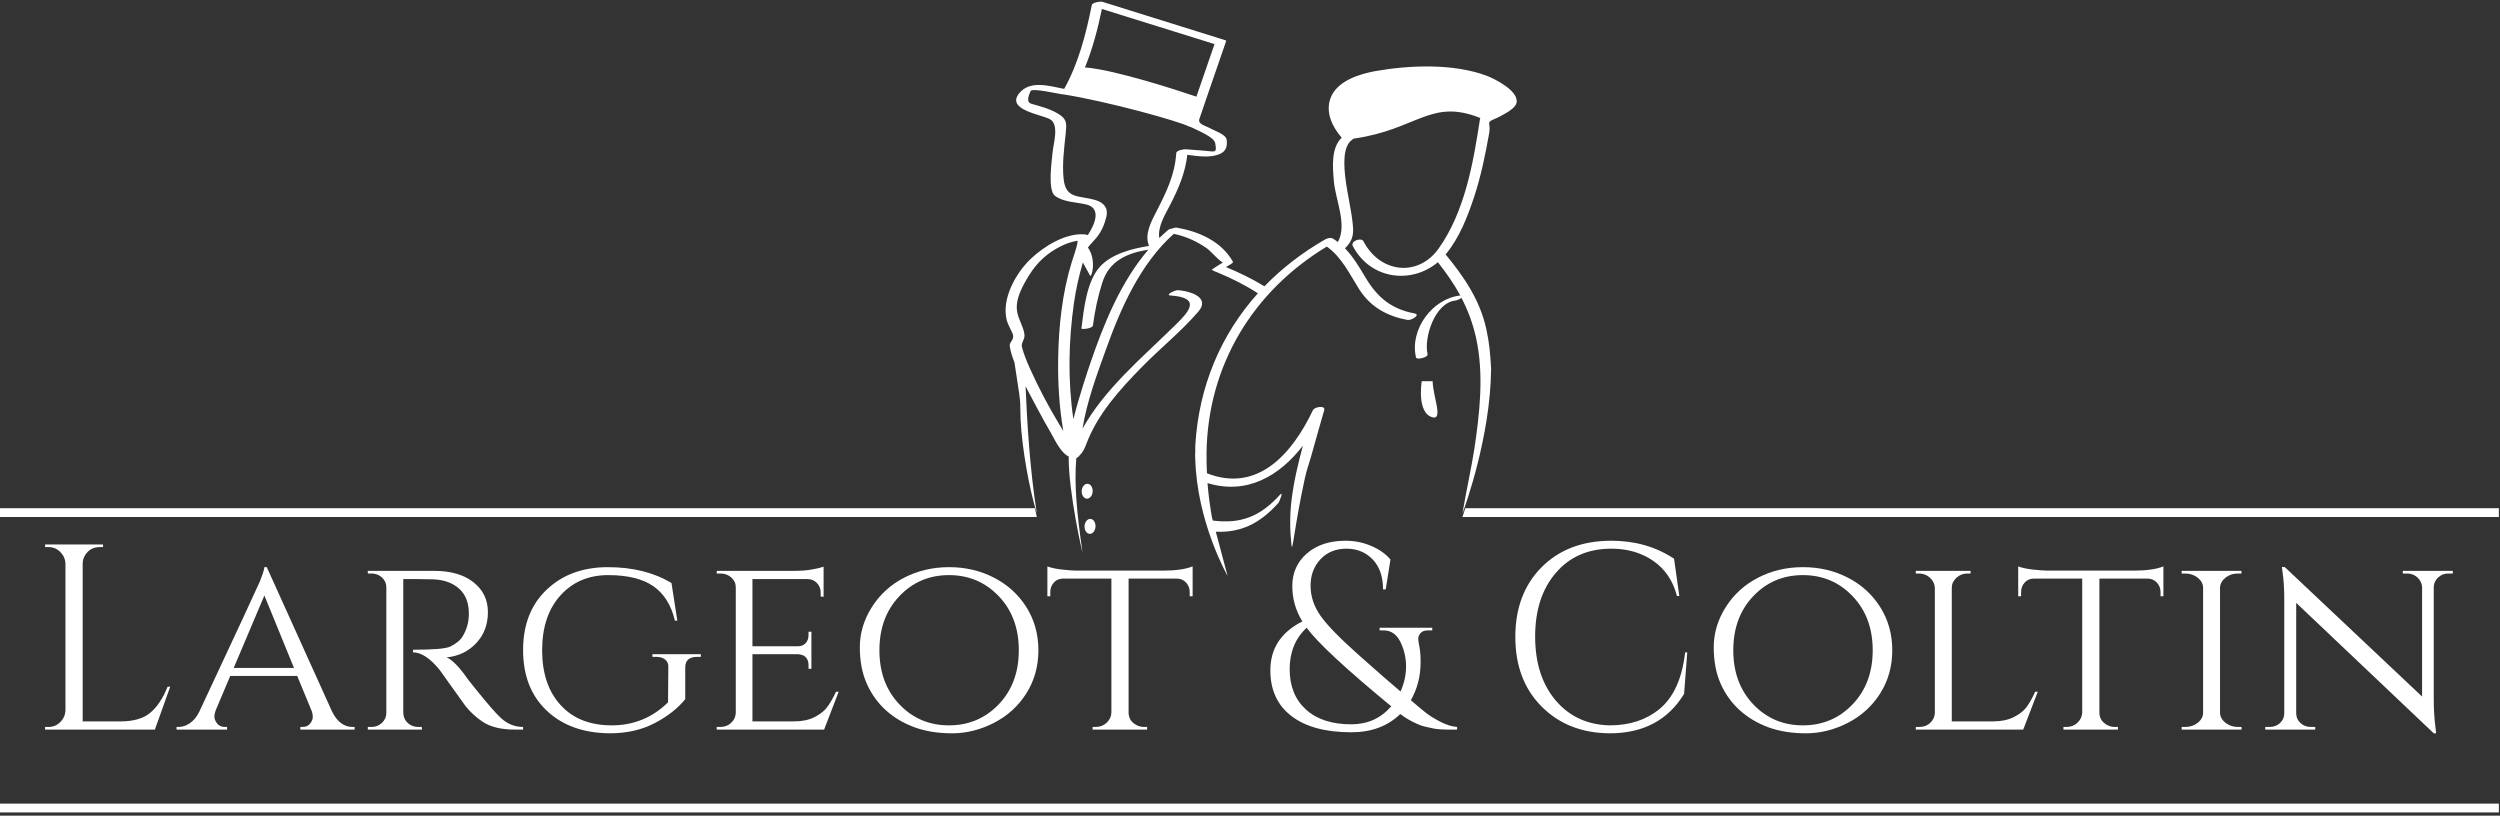 <svg width="567" height="185" viewBox="0 0 567 185" fill="none" xmlns="http://www.w3.org/2000/svg">
<rect x="0" y="0" width="567" height="185" fill="#333333" stroke="none"/>
<path d="M322.455 86.455C322.455 86.455 321.226 93.695 324.926 94.654C327.371 95.269 324.926 89.607 324.926 86.455H322.455Z" fill="white"/>
<path d="M247.818 111.469C247.863 110.539 247.347 109.76 246.664 109.723C245.975 109.686 245.389 110.418 245.332 111.342C245.285 112.28 245.801 113.051 246.484 113.096C247.168 113.135 247.768 112.404 247.818 111.469Z" fill="white"/>
<path d="M247.308 117.684C246.624 117.663 246.027 118.379 245.974 119.305C245.929 120.244 246.447 121.041 247.13 121.078C247.818 121.117 248.407 120.383 248.462 119.447C248.509 118.516 247.995 117.721 247.308 117.684Z" fill="white"/>
<path d="M337.199 17.188C329.703 14.368 319.746 14.747 311.98 16.118C308.257 16.784 303.052 18.401 301.695 22.438C300.625 25.624 302.22 28.833 304.299 31.233C301.838 33.555 302.266 37.944 302.512 41.01C302.85 45.28 305.641 51.016 303.422 54.891C303.072 54.62 302.715 54.366 302.324 54.125C301.785 53.787 300.951 54.062 300.457 54.352C295.281 57.332 290.697 60.887 286.775 64.932C283.929 63.198 280.925 61.748 278.039 60.569C278.391 60.35 278.734 60.141 279.08 59.954C279.201 59.874 279.748 59.573 279.615 59.337C276.98 54.704 271.898 52.489 266.832 51.622C266.635 51.593 266.269 51.663 265.906 51.806C265.51 51.872 265.144 51.992 264.986 52.119C264.275 52.715 263.59 53.344 262.923 53.986C262.527 51.406 264.216 48.726 265.39 46.465C267.281 42.799 268.829 39.178 269.288 35.108C271.763 35.446 274.567 35.864 276.71 34.899C278.089 34.276 278.376 33.163 278.218 31.743C278.068 30.45 275.47 29.68 274.505 29.122C273.368 28.472 271.597 28.181 272.019 26.977C272.744 24.864 273.472 22.739 274.193 20.614C275.498 16.862 276.793 13.108 278.076 9.358C278.144 9.19 278.015 9.163 277.873 9.112C268.578 6.214 259.295 3.303 249.992 0.405C249.562 0.268 247.73 0.573 247.625 1.13C246.334 7.583 244.602 14.37 241.355 20.157C237.857 19.473 233.597 18.143 231.152 21.159C228.05 24.964 236.402 25.993 238.193 27.075C240.269 28.337 238.898 32.604 238.73 34.524C238.56 36.401 237.539 43.137 239.293 44.432C241.205 45.834 243.961 45.844 246.213 46.336C249.768 47.098 248.516 50.582 246.717 53.322C246.551 53.248 246.344 53.193 246.063 53.164C241.723 52.768 236.778 55.852 233.788 58.693C230.376 61.937 227.085 67.795 228.339 72.652C228.593 73.605 229.191 74.586 229.587 75.486C230.308 77.166 228.825 77.408 229.019 78.568C229.205 79.818 229.624 81.017 230.083 82.211C230.683 86.447 231.163 88.943 231.321 90.629C231.348 91.004 231.395 91.4 231.387 91.69C231.432 92.844 231.432 93.997 231.469 95.151C231.791 101.799 233.457 110.971 235.149 116.413C233.553 106.376 232.917 95.243 232.594 87.602C233.92 90.106 236.696 95.43 238.149 97.834C238.981 99.223 240.428 102.596 242.34 103.51C242.348 103.526 242.367 103.518 242.377 103.526C242.311 111.807 245.643 126.169 245.488 125.106C244.193 116.112 243.619 109.866 244.101 103.93C244.626 103.674 244.939 103.17 244.939 103.17C245.599 102.596 246.027 101.621 246.326 100.824C248.906 93.941 253.883 88.435 258.957 83.26C263.129 78.994 267.895 75.194 271.787 70.666C273.105 69.137 272.752 68.008 271.711 67.207C271.447 67.019 271.156 66.853 270.84 66.691C270.699 66.632 270.565 66.574 270.422 66.525C269.402 66.115 268.182 65.89 267.152 65.812C266.523 65.777 264.103 66.919 265.494 67.019C272.564 67.499 269.627 70.718 266.666 73.626C262.791 77.437 258.75 81.071 254.971 84.983C251.397 88.696 248.032 92.7 245.518 97.213C246.477 91.1 248.831 84.826 250.825 79.262C254.165 69.918 258.655 59.76 266.223 53.033C269.065 53.644 271.532 54.758 273.944 56.486C274.403 56.814 277.048 59.715 277.415 59.502C277.048 59.715 276.69 59.945 276.337 60.16C275.817 60.476 275.304 60.824 274.794 61.189L275.169 61.361C275.208 61.402 275.267 61.441 275.341 61.472C275.64 61.589 275.941 61.718 276.249 61.839C279.337 63.118 282.419 64.663 285.29 66.523C276.897 75.859 271.89 87.617 271.091 101.002C271.054 101.693 271.103 102.418 271.083 103.111L271.017 102.857C271.017 103.23 271.074 103.58 271.083 103.943C271.419 118.404 278.415 130.615 278.415 130.615L275.745 120.592C281.427 120.834 285.708 118.754 289.882 114.131C290.224 113.756 291.146 111.252 290.323 112.18C285.866 117.139 281.397 118.883 275.069 118.059L274.86 117.309C274.419 114.731 274.065 112.143 273.858 109.565C282.831 112.301 290.198 107.932 295.497 101.086C294.401 105.156 293.421 109.244 292.917 113.471C292.513 116.862 292.54 120.229 292.894 123.561C293.138 125.85 293.552 119.403 295.943 108.477C296.291 106.715 297.117 104.498 297.57 102.774C298.443 99.512 299.433 96.266 300.334 93.02C300.647 91.852 298.143 92.27 297.777 93.02C293.05 102.989 285.177 111.842 273.736 107.338C273.662 105.793 273.625 104.264 273.642 102.707C273.925 82.885 284.136 66.068 300.925 55.92C304.341 58.373 306.029 62.068 308.241 65.568C310.8 69.621 314.581 71.701 319.214 72.566C320.101 72.734 322.306 71.355 320.788 71.076C315.587 70.105 312.415 67.465 309.759 63.041C308.277 60.586 306.945 58.273 305.042 56.328C306.44 54.89 307.04 53.758 306.855 51.404C306.554 47.662 305.55 44.029 305.125 40.304C304.865 38.031 304.365 33.126 306.75 31.638C306.834 31.589 306.908 31.519 306.994 31.439C321.404 29.418 324.502 22.22 335.74 26.773C335.709 26.853 335.672 26.923 335.662 27.002C334.133 36.94 332.238 47.992 326.277 56.377C321.644 62.877 313.025 61.988 309.216 54.703C308.747 53.797 306.216 54.67 306.816 55.793C310.761 63.365 320.066 64.547 326.105 59.473C328.054 61.928 329.773 64.397 331.195 67.018C324.859 67.704 319.674 74.75 321.144 81.055C321.292 81.709 323.931 81.034 323.775 80.36C322.88 76.551 325.441 68.647 330.101 68.161C330.429 68.124 331.058 67.845 331.462 67.563C332.913 70.342 334.028 73.309 334.771 76.61C336.593 84.924 335.607 93.696 334.351 102.014C333.806 105.586 332.527 111.514 331.925 115.084L331.673 116.418C331.673 116.418 331.737 116.238 331.769 116.184C332.255 114.942 338.025 99.041 338.175 83.86C338.183 83.633 338.202 83.417 338.202 83.184L338.167 83.424C338.024 80.479 337.755 77.563 337.104 74.668C335.661 68.061 332.071 62.811 327.866 57.707C331.001 53.937 332.837 49.184 334.356 44.576C335.903 39.871 336.901 34.976 337.762 30.101C338.158 27.898 336.879 27.81 339.045 26.945C339.973 26.578 340.813 26.06 341.674 25.574C342.424 25.158 343.781 24.217 343.961 23.283C344.477 20.641 339.08 17.904 337.199 17.188ZM249.91 2.037C257.68 4.453 265.465 6.885 273.24 9.307C273.886 9.518 274.531 9.713 275.189 9.926C275.318 9.963 275.416 9.979 275.47 9.989C275.46 10.007 275.45 10.014 275.443 10.034C274.824 11.809 274.222 13.585 273.605 15.364C272.853 17.546 272.095 19.739 271.343 21.921C267.452 20.605 252.825 15.788 246.062 15.292C247.818 11.043 248.988 6.477 249.91 2.037ZM241.154 97.744C240.81 97.195 240.472 96.621 240.127 96.041C237.678 91.986 235.465 87.758 233.523 83.432C232.847 81.926 232.228 80.379 231.791 78.768C231.506 77.688 232.504 77 232.344 75.83C232.098 73.992 230.983 72.502 230.682 70.654C230.217 67.756 231.995 64.707 233.424 62.39C235.279 59.402 237.668 57.261 240.819 55.74C241.919 55.207 243.11 54.808 244.319 54.611C244.768 54.531 243.241 58.916 243.044 59.543C240.907 66.516 240.128 73.867 239.995 81.129C239.893 86.615 240.219 92.27 241.154 97.744ZM260.594 55.77C256.629 56.409 252.139 57.583 249.506 60.448C246.43 63.786 245.818 70.149 245.264 74.509C245.239 74.751 247.789 74.556 247.881 73.794C248.315 70.464 249.01 67.171 250.047 63.974C251.633 59.087 255.742 57.37 260.449 56.626C254.176 63.937 250.322 73.478 247.281 82.386C246.955 83.333 244.814 89.589 243.445 95.068C242.16 86.394 242.347 77.339 243.56 68.8C244.001 65.661 244.712 62.562 245.593 59.529C246.193 60.621 246.8 61.72 247.226 62.504C247.562 63.113 248.771 58.981 246.738 56.135C246.701 56.092 248.554 54.065 248.726 53.852C249.841 52.469 250.533 50.832 250.929 49.123C251.409 47.035 250.195 45.889 248.38 45.35C244.712 44.291 241.722 45.194 241.23 40.586C240.876 37.207 241.343 33.725 241.693 30.363C241.918 28.058 242.076 27.056 240.005 25.804C238.192 24.704 235.972 24.116 233.944 23.542C232.614 23.167 233.364 21.583 233.717 20.673C234.047 19.86 240.199 21.337 241.006 21.405C241.055 21.405 241.108 21.405 241.176 21.405C251.274 23.005 267.721 27.569 269.834 28.774L269.863 28.719C271.679 29.598 275.308 31.045 275.601 32.436C276.097 34.897 275.441 34.352 273.328 34.194C271.875 34.087 270.404 33.965 268.933 33.856C268.492 33.829 266.814 34.086 266.775 34.717C266.484 39.561 264.513 43.631 262.322 47.871C261.086 50.283 259.508 53.113 260.594 55.77Z" fill="white"/>
<path d="M11.007 164.873C12.046 164.873 12.938 164.504 13.675 163.762C14.416 163.02 14.807 162.139 14.845 161.092V127.86C14.807 126.815 14.416 125.932 13.675 125.19C12.938 124.448 12.046 124.079 11.007 124.079H10.227V123.481H23.369V124.079H22.59C21.151 124.079 20.044 124.704 19.288 125.94C18.925 126.538 18.75 127.178 18.75 127.86V163.612H27.326C30.285 163.612 32.547 162.954 34.106 161.633C35.666 160.319 36.965 158.358 38.007 155.754H38.602L35.126 165.471H10.227V164.873H11.007Z" fill="white"/>
<path d="M79.942 164.873H80.422V165.471H68.12V164.873H68.6C69.362 164.873 69.944 164.613 70.344 164.092C70.742 163.578 70.94 163.08 70.94 162.627C70.94 162.162 70.86 161.717 70.702 161.279L67.401 153.295H52.224L48.923 161.092C48.724 161.615 48.624 162.104 48.624 162.569C48.624 163.02 48.825 163.528 49.228 164.067C49.621 164.604 50.224 164.874 51.025 164.874H51.504V165.472H40.042V164.874H40.522C41.366 164.874 42.215 164.591 43.075 164.009C43.935 163.427 44.645 162.562 45.206 161.396C53.962 142.681 58.522 132.878 58.884 131.994C59.562 130.32 59.923 129.199 59.962 128.633H60.505L75.319 161.397C76.481 163.711 78.022 164.873 79.942 164.873ZM53.003 151.494H66.681L59.962 135.058L53.003 151.494Z" fill="white"/>
<path d="M94.64 131.336H91.462V161.633C91.499 162.879 92.06 163.813 93.142 164.453C93.66 164.73 94.24 164.873 94.88 164.873H95.659L95.718 165.471H83.419V164.873H84.263C85.179 164.873 85.972 164.562 86.628 163.947C87.288 163.326 87.622 162.576 87.622 161.691V133.197C87.622 132.324 87.288 131.58 86.628 130.972C85.972 130.374 85.179 130.072 84.263 130.072H83.419V129.474H98.48C102.24 129.474 105.207 130.333 107.388 132.06C109.57 133.777 110.661 136.035 110.661 138.839C110.661 141.632 109.78 143.974 108.02 145.851C106.26 147.738 104.02 148.818 101.301 149.093C102.58 149.657 104.115 151.216 105.918 153.775C105.875 153.775 106.564 154.652 107.984 156.41C109.408 158.17 110.543 159.543 111.408 160.519C112.265 161.505 112.978 162.255 113.539 162.777C115.016 164.175 116.717 164.873 118.637 164.873V165.471H116.776C113.62 165.471 111.139 164.858 109.337 163.612C107.978 162.694 106.739 161.557 105.62 160.192C105.38 159.874 104.368 158.467 102.589 155.965C100.808 153.463 99.86 152.133 99.737 151.975C97.579 149.297 95.557 147.957 93.68 147.957V147.361C98.356 147.361 101.176 147.115 102.137 146.636C103.459 145.952 104.356 145.238 104.836 144.48C105.838 142.88 106.34 141.121 106.34 139.201C106.34 136.76 105.619 134.871 104.18 133.56C102.741 132.238 100.797 131.511 98.356 131.394C97.28 131.363 96.038 131.336 94.64 131.336Z" fill="white"/>
<path d="M124.007 161.186C120.427 157.801 118.638 153.231 118.638 147.444C118.638 141.669 120.427 137.089 124.007 133.712C127.583 130.327 132.208 128.632 137.866 128.632C143.522 128.632 148.337 129.839 152.294 132.239L153.616 140.76H153.071C152.235 137.24 150.606 134.637 148.184 132.951C145.762 131.277 142.344 130.435 137.924 130.435C133.508 130.435 129.908 131.966 127.125 135.023C124.346 138.087 122.957 142.242 122.957 147.476C122.957 152.714 124.353 156.867 127.154 159.921C129.953 162.987 133.822 164.511 138.765 164.511C143.704 164.511 147.951 162.777 151.513 159.29L151.572 151.317C151.615 150.59 151.383 150.028 150.883 149.606C150.381 149.186 149.695 148.975 148.815 148.975H147.973V148.377H158.953V148.975H158.111C156.314 148.975 155.412 149.776 155.412 151.375V158.572C153.732 160.654 151.426 162.465 148.482 164.006C145.544 165.545 142.154 166.313 138.316 166.313C132.355 166.271 127.583 164.563 124.007 161.186Z" fill="white"/>
<path d="M163.392 164.873C164.351 164.873 165.163 164.562 165.822 163.947C166.482 163.326 166.832 162.576 166.875 161.691V133.197C166.875 132.324 166.533 131.58 165.855 130.972C165.173 130.374 164.351 130.072 163.392 130.072H162.554V129.474H180.072C181.709 129.474 183.15 129.357 184.392 129.111C185.63 128.877 186.429 128.673 186.792 128.515V135.351L186.13 135.292V134.39C186.13 133.56 185.853 132.833 185.292 132.238C184.731 131.638 184.013 131.336 183.134 131.336H170.654V146.576H180.91C181.709 146.576 182.32 146.332 182.742 145.851C183.162 145.371 183.375 144.773 183.375 144.06V143.275H184.029V151.679H183.375V150.896C183.375 149.777 182.951 149.019 182.111 148.613C181.789 148.496 181.455 148.412 181.091 148.379H170.653V163.611H180.071C181.911 163.611 183.46 163.291 184.719 162.65C185.983 162.009 186.942 161.254 187.6 160.379C188.26 159.492 188.93 158.33 189.612 156.891H190.21L186.909 165.471H162.554V164.873H163.392Z" fill="white"/>
<path d="M205.089 131.008C208.171 129.424 211.558 128.631 215.261 128.631C218.956 128.631 222.345 129.424 225.427 131.008C228.505 132.592 230.954 134.813 232.779 137.692C234.597 140.573 235.508 143.842 235.508 147.477C235.508 151.116 234.598 154.373 232.779 157.254C230.955 160.133 228.506 162.365 225.427 163.947C222.345 165.521 219.189 166.314 215.947 166.314C212.709 166.314 209.851 165.849 207.371 164.933C204.891 164.015 202.74 162.736 200.922 161.091C199.104 159.45 197.662 157.456 196.602 155.097C195.541 152.732 195.01 149.96 195.01 146.786C195.01 143.602 195.918 140.571 197.742 137.69C199.56 134.813 202.011 132.592 205.089 131.008ZM203.981 159.746C207.001 162.918 210.745 164.512 215.225 164.512C219.704 164.512 223.463 162.918 226.51 159.746C229.549 156.562 231.065 152.48 231.065 147.476C231.065 142.474 229.549 138.382 226.51 135.21C223.463 132.024 219.703 130.435 215.225 130.435C210.745 130.435 207 132.025 203.981 135.21C200.958 138.382 199.452 142.474 199.452 147.476C199.452 152.48 200.958 156.563 203.981 159.746Z" fill="white"/>
<path d="M255.964 131.219V161.692C256.005 162.938 256.603 163.856 257.765 164.454C258.283 164.731 258.865 164.874 259.505 164.874H260.165V165.472H247.804V164.874H248.525C249.484 164.874 250.304 164.556 250.988 163.915C251.666 163.276 252.023 162.517 252.066 161.634V131.22H241.209C240.285 131.22 239.557 131.513 239.02 132.12C238.475 132.718 238.206 133.433 238.206 134.274V135.233H237.546V128.458C238.351 128.776 239.478 129.022 240.939 129.183C242.396 129.343 243.486 129.417 244.207 129.417H263.768C266.649 129.417 268.887 129.097 270.489 128.458V135.233H269.827V134.274C269.827 133.432 269.548 132.717 268.989 132.12C268.428 131.513 267.71 131.22 266.829 131.22H255.964V131.219Z" fill="white"/>
<path d="M323.939 142.971C323.095 142.971 322.505 143.184 322.169 143.604C321.823 144.026 321.655 144.43 321.655 144.809C321.655 145.188 321.749 145.819 321.925 146.694C322.101 147.581 322.195 148.733 322.195 150.173C322.195 153.341 321.455 156.218 319.98 158.812C321.421 160.058 322.558 161.001 323.4 161.667C324.232 162.323 325.336 163.005 326.691 163.704C328.054 164.403 329.32 164.8 330.47 164.874V165.472C330.439 165.472 330.101 165.472 329.488 165.472C328.863 165.472 328.427 165.472 328.166 165.472C327.905 165.472 327.424 165.456 326.725 165.415C326.026 165.37 325.454 165.304 325.016 165.202C324.578 165.102 323.996 164.975 323.272 164.815C322.559 164.657 321.918 164.436 321.354 164.159C319.913 163.52 318.659 162.778 317.583 161.936C314.735 164.698 311.04 166.079 306.474 166.079C300.64 166.079 296.119 164.858 292.919 162.415C289.718 159.976 288.118 156.513 288.118 152.032C288.118 147.075 290.534 143.378 295.378 140.936C293.862 138.493 293.095 135.815 293.095 132.893C293.095 129.94 294.183 127.497 296.337 125.577C298.577 123.614 301.515 122.639 305.163 122.639C307.2 122.639 309.136 123.024 310.981 123.809C312.815 124.592 314.28 125.62 315.36 126.899L314.28 133.678H313.675C313.675 130.799 312.902 128.543 311.343 126.899C309.777 125.256 307.788 124.44 305.374 124.44C302.946 124.44 300.985 125.241 299.487 126.84C297.987 128.442 297.239 130.436 297.239 132.834C297.239 135.232 297.979 137.502 299.462 139.611C300.933 141.734 303.841 144.716 308.159 148.554C312.479 152.394 315.636 155.158 317.641 156.831C318.473 154.997 318.895 153.093 318.895 151.13C318.895 149.177 318.463 147.325 317.606 145.581C316.747 143.847 315.475 142.97 313.801 142.97H312.901V142.372H324.84V142.97L323.939 142.971ZM315.533 160.191C305.295 151.755 298.896 145.818 296.336 142.373C293.775 144.773 292.496 147.908 292.496 151.762C292.496 155.631 293.726 158.678 296.184 160.916C298.653 163.158 302.079 164.275 306.473 164.275C310.152 164.275 313.176 162.912 315.533 160.191Z" fill="white"/>
<path d="M349.647 160.25C345.663 156.252 343.676 150.988 343.676 144.447C343.676 137.904 345.662 132.642 349.647 128.631C353.629 124.643 358.889 122.639 365.45 122.639C370.815 122.639 375.555 123.993 379.673 126.713L380.868 135.174H380.329C379.454 131.74 377.667 129.088 374.991 127.227C372.313 125.366 369.13 124.44 365.45 124.44C360.214 124.44 356.02 126.26 352.889 129.895C349.746 133.534 348.172 138.36 348.172 144.354C348.172 150.358 349.721 155.182 352.818 158.846C355.927 162.508 360.009 164.395 365.097 164.512C369.576 164.512 373.314 163.291 376.312 160.858C379.554 158.213 381.505 153.92 382.189 147.958H382.669L381.954 157.372C378.306 163.335 372.69 166.315 365.097 166.315C358.774 166.271 353.63 164.25 349.647 160.25Z" fill="white"/>
<path d="M398.753 131.008C401.825 129.424 405.218 128.631 408.915 128.631C412.62 128.631 416.005 129.424 419.087 131.008C422.169 132.592 424.62 134.813 426.437 137.692C428.257 140.573 429.167 143.842 429.167 147.477C429.167 151.116 428.257 154.373 426.437 157.254C424.621 160.133 422.169 162.365 419.087 163.947C416.005 165.521 412.849 166.314 409.605 166.314C406.375 166.314 403.511 165.849 401.025 164.933C398.55 164.015 396.404 162.736 394.586 161.091C392.758 159.45 391.316 157.456 390.256 155.097C389.205 152.732 388.674 149.96 388.674 146.786C388.674 143.602 389.584 140.571 391.403 137.69C393.22 134.813 395.671 132.592 398.753 131.008ZM397.642 159.746C400.663 162.918 404.412 164.512 408.89 164.512C413.37 164.512 417.124 162.918 420.165 159.746C423.204 156.562 424.729 152.48 424.729 147.476C424.729 142.474 423.204 138.382 420.165 135.21C417.124 132.024 413.37 130.435 408.89 130.435C404.411 130.435 400.663 132.025 397.642 135.21C394.619 138.382 393.111 142.474 393.111 147.476C393.11 152.48 394.618 156.563 397.642 159.746Z" fill="white"/>
<path d="M435.347 164.873C436.308 164.873 437.115 164.562 437.771 163.947C438.437 163.326 438.781 162.576 438.824 161.691V133.314C438.781 132.439 438.41 131.681 437.713 131.031C437.014 130.402 436.19 130.072 435.231 130.072H434.506V129.474H446.926V130.072H446.211C445.25 130.072 444.416 130.402 443.717 131.031C443.018 131.681 442.664 132.439 442.664 133.314V163.611H452.027C453.863 163.611 455.42 163.291 456.701 162.65C457.98 162.009 458.957 161.254 459.613 160.379C460.271 159.492 460.929 158.33 461.568 156.891H462.166L458.865 165.471H434.506V164.873H435.347Z" fill="white"/>
<path d="M476.144 131.219V161.692C476.185 162.938 476.783 163.856 477.945 164.454C478.459 164.731 479.039 164.874 479.681 164.874H480.347V165.472H467.984V164.874H468.701C469.66 164.874 470.486 164.556 471.168 163.915C471.84 163.276 472.203 162.517 472.246 161.634V131.22H461.383C460.465 131.22 459.733 131.513 459.194 132.12C458.655 132.718 458.385 133.433 458.385 134.274V135.233H457.729V128.458C458.53 128.776 459.659 129.022 461.114 129.183C462.581 129.343 463.667 129.417 464.382 129.417H483.943C486.824 129.417 489.062 129.097 490.662 128.458V135.233H490.006V134.274C490.006 133.432 489.729 132.717 489.164 132.12C488.607 131.513 487.885 131.22 487.008 131.22H476.144V131.219Z" fill="white"/>
<path d="M495.646 164.873C496.722 164.873 497.656 164.555 498.457 163.914C499.256 163.275 499.662 162.516 499.662 161.633V133.315C499.662 132.44 499.256 131.682 498.457 131.032C497.656 130.403 496.695 130.073 495.576 130.073H494.803V129.475H508.36V130.073H507.575C506.499 130.073 505.573 130.376 504.79 130.973C504.017 131.58 503.575 132.325 503.501 133.198V161.692C503.544 162.577 503.964 163.327 504.765 163.948C505.566 164.563 506.499 164.874 507.576 164.874H508.361L508.42 165.472H494.805V164.874L495.646 164.873Z" fill="white"/>
<path d="M555.274 130.072C554.391 130.072 553.633 130.369 552.993 130.949C552.354 131.529 552.016 132.238 551.975 133.078V158.633C551.975 160.959 552.118 163.158 552.395 165.237L552.512 166.315H551.975L520.778 136.733V161.758C520.778 162.635 521.096 163.375 521.739 163.973C522.376 164.571 523.161 164.873 524.079 164.873H525.097V165.471H513.755V164.873H514.775C515.701 164.873 516.474 164.57 517.115 163.973C517.756 163.376 518.074 162.635 518.074 161.758V136.076C518.074 133.635 517.941 131.451 517.654 129.531L517.537 128.574L518.203 128.631L549.33 157.979V133.079C549.256 132.239 548.892 131.53 548.254 130.95C547.613 130.37 546.856 130.073 545.981 130.073H544.954V129.475H556.296V130.073L555.274 130.072Z" fill="white"/>
<path d="M566.744 182.26H-0.256V184.26H566.744V182.26Z" fill="white"/>
<path d="M566.744 115.26H332.338L331.672 117.26H566.744V115.26Z" fill="white"/>
<path d="M234.713 115.26H-0.256V117.26H235.148L234.713 115.26Z" fill="white"/>
</svg>
